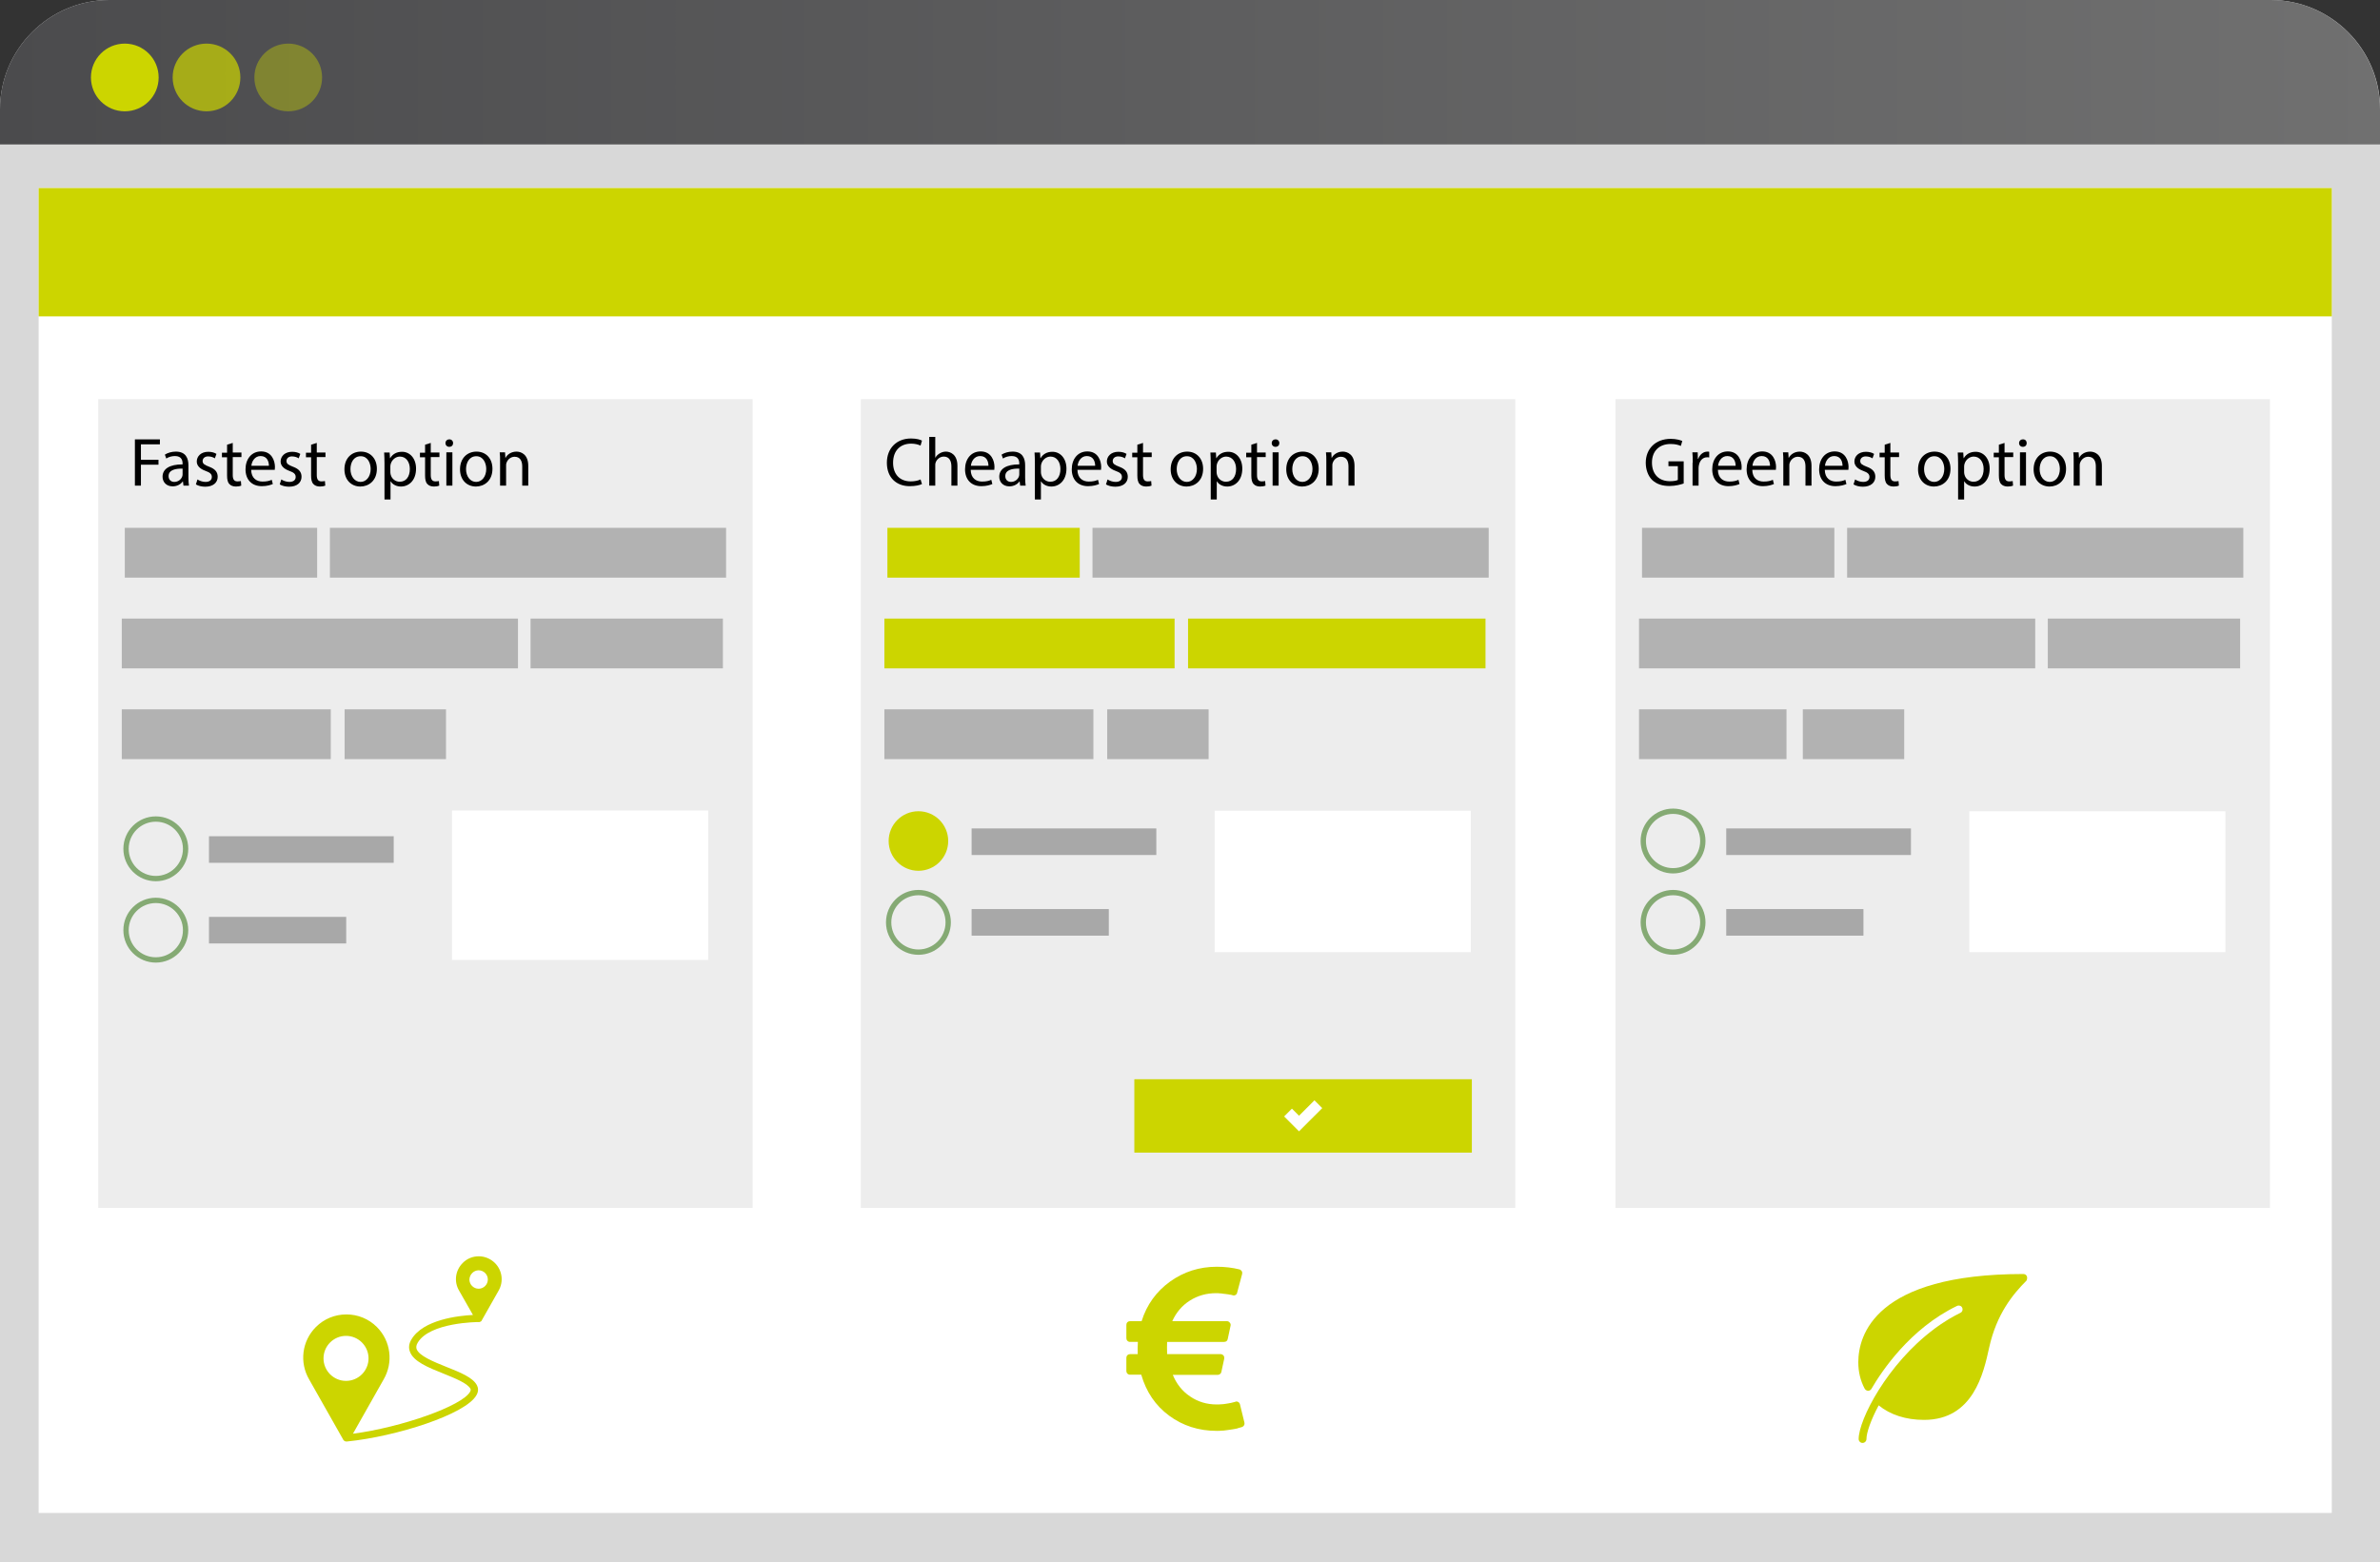 <?xml version="1.0" encoding="utf-8"?>
<!-- Generator: Adobe Illustrator 25.1.0, SVG Export Plug-In . SVG Version: 6.00 Build 0)  -->
<svg version="1.1" id="Laag_1" xmlns="http://www.w3.org/2000/svg" xmlns:xlink="http://www.w3.org/1999/xlink" x="0px" y="0px"
	 viewBox="0 0 1342.6 881.5" style="enable-background:new 0 0 1342.6 881.5;" xml:space="preserve">
<rect x="0" y="0" width="1342.6" height="881.5" fill="#333333" stroke="none"/>
<style type="text/css">
	.st0{fill:#FFFFFF;}
	.st1{fill:#4A8744;}
	.st2{fill:none;stroke:#4A8744;stroke-width:0.802;stroke-miterlimit:10;}
	.st3{fill:none;stroke:#4A8744;stroke-width:0.849;stroke-miterlimit:10;}
	.st4{fill:#EAEAEA;}
	.st5{fill:#85AA74;}
	.st6{fill:#B2B2B2;}
	.st7{fill:#D8D8D8;}
	.st8{fill:url(#SVGID_1_);}
	.st9{fill:#CCD500;}
	.st10{opacity:0.7;fill:#CCD500;}
	.st11{opacity:0.4;fill:#CCD500;}
	.st12{fill:#EDEDED;}
	.st13{fill:#A8A8A8;}
	.st14{fill:none;stroke:#85AA74;stroke-width:3;stroke-miterlimit:10;}
</style>
<g>
	<rect x="1.8" y="106.1" class="st0" width="1293.6" height="747.5"/>
	<rect x="1.8" y="106.1" class="st1" width="1293.6" height="72.4"/>
	<g>
		<path class="st0" d="M118.8,137.2h-1.6l1-4.1h1.2c0.5,0,0.9,0.1,1.3,0.2s0.6,0.3,0.8,0.6c0.2,0.2,0.4,0.6,0.4,1
			c0.1,0.4,0.1,0.9,0.1,1.4l-0.3,4.6h5.7l0.8-3.5h-1.8l-0.1-2.8c0-0.5-0.1-0.9-0.2-1.3s-0.2-0.6-0.4-0.8c-0.1-0.2-0.2-0.3-0.4-0.4
			c0.2-0.1,0.6-0.2,1-0.5c0.5-0.2,1-0.6,1.5-1.1s0.9-1,1.1-1.7c0.2-0.6,0.4-1.4,0.4-2.2c0-0.6-0.1-1.2-0.3-1.8
			c-0.2-0.6-0.5-1.1-0.9-1.5s-0.9-0.8-1.5-1.1c-0.6-0.3-1.4-0.4-2.2-0.4h-10.3l-0.8,3.5h9.1c0.8,0,1.4,0.2,1.7,0.6
			c0.3,0.2,0.5,0.7,0.5,1.4c0,0.4-0.1,0.9-0.2,1.2c-0.2,0.3-0.4,0.6-0.7,0.8c-0.3,0.2-0.7,0.4-1.1,0.5s-0.9,0.2-1.4,0.2h-6.7
			l-1.7,7.5h-1.7l-0.8,3.5h7.6L118.8,137.2z"/>
		<path class="st0" d="M131.2,139.5c0.5,0.5,1.1,0.9,1.7,1.1c0.7,0.2,1.3,0.4,2,0.4s1.4-0.1,1.9-0.4c0.5-0.2,0.9-0.5,1.2-0.8l-0.2,1
			h6.7l0.8-3.5h-2.4l2.2-9.6h-4.3l-0.1,0.6c-0.5-0.3-0.9-0.6-1.2-0.7s-0.7-0.2-0.9-0.2c-0.2-0.1-0.6-0.1-1-0.1c-0.7,0-1.4,0.1-2,0.2
			s-1.3,0.4-1.9,0.7c-0.6,0.3-1.2,0.7-1.7,1.2c-0.5,0.4-0.9,1-1.3,1.5c-0.4,0.6-0.7,1.2-0.9,1.9c-0.2,0.7-0.3,1.5-0.3,2.3
			c0,0.9,0.2,1.7,0.5,2.5C130.3,138.4,130.7,139,131.2,139.5z M134,133.2c0.2-0.4,0.4-0.8,0.7-1.1c0.3-0.3,0.7-0.6,1-0.7
			c0.4-0.2,0.9-0.2,1.3-0.2c0.3,0,0.6,0.1,0.9,0.1c0.3,0.1,0.6,0.2,0.8,0.3c0.2,0.1,0.4,0.3,0.6,0.5s0.3,0.4,0.4,0.6l-0.6,2.7
			l-0.6,0.7c-0.2,0.2-0.5,0.4-0.7,0.6c-0.2,0.1-0.6,0.2-0.9,0.3c-0.3,0.1-0.6,0.1-0.9,0.1s-0.6-0.1-0.9-0.1
			c-0.3-0.1-0.6-0.2-0.7-0.4c-0.2-0.2-0.4-0.4-0.5-0.7c-0.1-0.3-0.2-0.7-0.2-1C133.7,134.1,133.8,133.7,134,133.2z"/>
		<polygon class="st0" points="147.7,140.7 154.4,140.7 155.2,137.2 152.8,137.2 155,127.7 148.3,127.7 147.5,131.1 149.9,131.1 		
			"/>
		<path class="st0" d="M151.9,125c0.2,0.2,0.4,0.4,0.7,0.5c0.2,0.1,0.6,0.2,0.9,0.2s0.6-0.1,0.9-0.2c0.2-0.1,0.5-0.2,0.7-0.5
			c0.2-0.2,0.4-0.4,0.5-0.7c0.1-0.2,0.2-0.6,0.2-0.9s-0.1-0.6-0.2-0.9c-0.1-0.2-0.2-0.5-0.5-0.7c-0.2-0.2-0.4-0.4-0.7-0.5
			c-0.2-0.1-0.6-0.2-0.9-0.2s-0.6,0.1-0.9,0.2c-0.2,0.1-0.5,0.2-0.7,0.5c-0.2,0.2-0.4,0.4-0.5,0.7c-0.1,0.2-0.2,0.6-0.2,0.9
			s0.1,0.6,0.2,0.9C151.5,124.6,151.6,124.9,151.9,125z"/>
		<polygon class="st0" points="163.4,140.7 164.2,137.2 161.9,137.2 165.5,121.6 158.7,121.6 157.9,125 160.4,125 156.8,140.7 		"/>
		<polygon class="st0" points="175.2,131.6 167.3,131.6 166.5,135 174.4,135 		"/>
		<polygon class="st0" points="185.3,137.2 183.1,137.2 184,133.1 188.5,133.1 189.4,129.5 180.5,129.5 178.6,137.2 176.7,137.2 
			175.9,140.7 184.4,140.7 		"/>
		<polygon class="st0" points="190.1,128.1 194.5,128.1 195.9,121.6 179.5,121.6 178.7,125.1 190.8,125.1 		"/>
		<path class="st0" d="M242.8,146.3H105.5c-1,0-1.7,0.8-1.7,1.7v9.6h3.5v-7.8h36.2l3.5,6.8c0.3,0.6,0.9,1,1.5,1l51.3,0.1
			c0.7,0,1.2-0.4,1.5-1l3.5-6.8h36.3v7.8h3.5V148C244.5,147.1,243.7,146.3,242.8,146.3z"/>
		<path class="st0" d="M136.7,154.4c-2.2,0-3.9,1.4-4.7,3.3h-10.2c-0.7-1.9-2.5-3.3-4.7-3.3c-2.8,0-5,2.2-5,5s2.2,5,5,5
			c2.2,0,3.9-1.4,4.7-3.3H132c0.7,1.9,2.5,3.3,4.7,3.3c2.8,0,5-2.2,5-5S139.5,154.4,136.7,154.4z"/>
		<path class="st0" d="M231,154.4c-2.2,0-3.9,1.4-4.7,3.3h-10.2c-0.7-1.9-2.5-3.3-4.7-3.3c-2.8,0-5,2.2-5,5s2.2,5,5,5
			c2.2,0,3.9-1.4,4.7-3.3h10.2c0.7,1.9,2.5,3.3,4.7,3.3c2.8,0,5-2.2,5-5S233.8,154.4,231,154.4z"/>
		<rect x="96.8" y="146.3" class="st0" width="3.5" height="11.3"/>
		<rect x="247.9" y="146.3" class="st0" width="3.5" height="11.3"/>
		<polygon class="st0" points="202.8,140.7 203.6,137.2 201.2,137.2 204.8,121.6 198,121.6 197.2,125.1 199.7,125.1 196.1,140.7 		
			"/>
		<path class="st0" d="M207,139.3c0.6,0.6,1.2,0.9,1.9,1.2c0.7,0.3,1.5,0.4,2.3,0.4c1.1,0,2.2-0.2,3.1-0.6c1-0.4,1.8-0.9,2.5-1.7
			c0.7-0.7,1.3-1.5,1.7-2.5c0.4-1,0.6-2,0.6-3.2c0-0.8-0.1-1.6-0.4-2.3c-0.3-0.7-0.7-1.4-1.2-1.9c-0.6-0.6-1.2-0.9-1.9-1.2
			c-0.7-0.3-1.5-0.4-2.3-0.4c-1,0-2.1,0.2-3,0.6c-1,0.4-1.8,0.9-2.5,1.6s-1.3,1.5-1.7,2.5c-0.4,1-0.7,2.1-0.7,3.3
			c0,0.8,0.1,1.5,0.4,2.3C206.1,138.2,206.5,138.8,207,139.3z M209.7,133.3c0.2-0.4,0.4-0.9,0.7-1.2c0.3-0.3,0.7-0.6,1.1-0.8
			c0.4-0.2,0.9-0.3,1.4-0.3c0.3,0,0.6,0.1,0.9,0.2c0.2,0.1,0.5,0.2,0.7,0.5c0.2,0.2,0.4,0.5,0.5,0.8s0.2,0.7,0.2,1.1
			c0,0.5-0.1,1-0.3,1.5c-0.2,0.4-0.4,0.9-0.8,1.2c-0.3,0.3-0.7,0.6-1.1,0.8c-0.4,0.2-0.9,0.3-1.3,0.3c-0.3,0-0.6-0.1-0.9-0.2
			c-0.2-0.1-0.5-0.3-0.7-0.5s-0.4-0.5-0.4-0.8c-0.1-0.3-0.2-0.6-0.2-1C209.5,134.2,209.5,133.7,209.7,133.3z"/>
		<polygon class="st0" points="237.3,131.1 238.4,131.1 235.8,135.6 235,127.6 230.9,127.6 226.5,135.1 226.2,131.1 227.1,131.1 
			227.9,127.6 221.4,127.6 220.6,131.1 221.9,131.1 223,140.7 227,140.7 231.6,132.9 231.7,132.9 232.5,140.7 236.7,140.7 
			242.5,131.1 243.7,131.1 244.5,127.6 238.1,127.6 		"/>
	</g>
	<rect x="421.4" y="325" class="st2" width="382.2" height="78.8"/>
	<rect x="73.2" y="224.8" class="st3" width="137.8" height="83.1"/>
	<rect x="240.1" y="224.8" class="st3" width="137.8" height="83.1"/>
	<rect x="406.9" y="224.8" class="st3" width="137.8" height="83.1"/>
	<rect x="573.7" y="224.8" class="st3" width="137.8" height="83.1"/>
	<rect x="740.6" y="224.8" class="st3" width="137.8" height="83.1"/>
	<rect x="907.4" y="224.8" class="st3" width="137.8" height="83.1"/>
	<rect x="1074.3" y="224.8" class="st3" width="137.8" height="83.1"/>
	<rect x="829.8" y="325" class="st2" width="382.2" height="78.8"/>
	<rect x="73.2" y="325" class="st4" width="325.6" height="78.8"/>
	<rect x="73.2" y="420" class="st4" width="325.6" height="78.8"/>
	<rect x="73.2" y="515" class="st4" width="325.6" height="78.8"/>
	<rect x="73.2" y="610.1" class="st4" width="325.6" height="78.8"/>
	<rect x="73.2" y="705.1" class="st4" width="325.6" height="78.8"/>
	<g>
		<path d="M515.5,352.7c1.6,0.9,2.8,2.2,3.8,3.9s1.4,3.6,1.4,5.7s-0.5,4-1.4,5.7s-2.2,3-3.8,3.9s-3.4,1.4-5.4,1.4s-3.8-0.5-5.4-1.4
			c-1.6-0.9-2.9-2.2-3.8-3.9s-1.4-3.6-1.4-5.7s0.5-4,1.4-5.7s2.2-3,3.8-3.9s3.4-1.4,5.4-1.4C512.2,351.3,514,351.7,515.5,352.7z
			 M506.2,354.9c-1.2,0.7-2.1,1.7-2.7,2.9c-0.7,1.3-1,2.8-1,4.5s0.3,3.2,1,4.4c0.7,1.3,1.6,2.3,2.7,2.9c1.2,0.7,2.5,1,4,1
			s2.8-0.3,3.9-1c1.2-0.7,2.1-1.7,2.7-2.9c0.7-1.3,1-2.7,1-4.4s-0.3-3.2-1-4.5s-1.6-2.2-2.7-2.9c-1.2-0.7-2.5-1-3.9-1
			C508.7,353.8,507.4,354.2,506.2,354.9z"/>
		<path d="M529.6,357c1.1-0.6,2.3-1,3.8-1v3h-0.9c-1.6,0-2.8,0.4-3.8,1.2s-1.5,2.1-1.5,4v8.8h-2.8v-16.7h2.8v3.4
			C527.7,358.5,528.5,357.6,529.6,357z"/>
		<path d="M536.1,350.1c0.3-0.3,0.8-0.5,1.4-0.5c0.6,0,1,0.2,1.4,0.5c0.3,0.3,0.5,0.7,0.5,1.2s-0.2,0.9-0.5,1.2s-0.8,0.5-1.4,0.5
			c-0.6,0-1-0.2-1.4-0.5s-0.5-0.7-0.5-1.2C535.6,350.9,535.8,350.5,536.1,350.1z M538.9,356.3V373h-2.8v-16.7H538.9z"/>
		<path d="M554.3,357.3c1.1,0.8,1.9,1.9,2.4,3.3v-4.3h2.8v17c0,1.5-0.3,2.9-1,4.1s-1.6,2.1-2.7,2.8c-1.2,0.7-2.5,1-4.1,1
			c-2.3,0-4.1-0.5-5.5-1.6s-2.3-2.6-2.7-4.4h2.7c0.3,1.1,0.9,2,1.8,2.6c0.9,0.6,2.1,1,3.5,1c1.5,0,2.7-0.5,3.7-1.4s1.5-2.3,1.5-4
			v-4.5c-0.4,1.4-1.2,2.4-2.4,3.3s-2.5,1.2-4.1,1.2c-1.5,0-2.8-0.3-4-1s-2.1-1.7-2.7-3c-0.7-1.3-1-2.8-1-4.5s0.3-3.3,1-4.6
			s1.6-2.3,2.7-3s2.5-1,4-1C551.8,356.1,553.2,356.5,554.3,357.3z M546.9,360.2c-1,1.1-1.5,2.6-1.5,4.5s0.5,3.4,1.5,4.5
			s2.4,1.6,4.1,1.6c1.1,0,2.1-0.3,2.9-0.8c0.9-0.5,1.5-1.2,2-2.1c0.5-0.9,0.7-2,0.7-3.2s-0.2-2.3-0.7-3.2s-1.2-1.6-2-2.1
			s-1.8-0.7-2.9-0.7C549.3,358.5,547.9,359.1,546.9,360.2z"/>
		<path d="M563.9,350.1c0.3-0.3,0.8-0.5,1.4-0.5c0.6,0,1,0.2,1.4,0.5c0.3,0.3,0.5,0.7,0.5,1.2s-0.2,0.9-0.5,1.2s-0.8,0.5-1.4,0.5
			c-0.6,0-1-0.2-1.4-0.5s-0.5-0.7-0.5-1.2C563.3,350.9,563.5,350.5,563.9,350.1z M566.6,356.3V373h-2.8v-16.7H566.6z"/>
		<path d="M584.6,357.9c1.2,1.2,1.8,3,1.8,5.4v9.7h-2.8v-9.5c0-1.7-0.4-2.9-1.3-3.8c-0.9-0.9-2-1.3-3.5-1.3s-2.7,0.5-3.7,1.5
			c-0.9,1-1.4,2.4-1.4,4.3v8.9h-2.8v-16.7h2.8v4c0.4-1.4,1.2-2.4,2.3-3.1c1.1-0.7,2.3-1.1,3.8-1.1
			C581.8,356,583.4,356.6,584.6,357.9z"/>
	</g>
	<g>
		<path d="M203.5,370.2c-0.5,0.9-1.2,1.6-2.2,2.1s-2.2,0.8-3.7,0.8c-1.4,0-2.7-0.3-3.8-0.8c-1.1-0.5-2-1.2-2.6-2.1
			c-0.7-0.9-1-1.9-1.1-3.1h3c0.1,0.6,0.3,1.2,0.6,1.8c0.4,0.6,0.9,1.1,1.5,1.4c0.7,0.4,1.5,0.6,2.4,0.6c1.2,0,2.2-0.3,2.8-1
			c0.6-0.6,1-1.5,1-2.5c0-0.9-0.2-1.6-0.7-2.1s-1-1-1.7-1.3s-1.6-0.7-2.7-1c-1.4-0.4-2.5-0.9-3.3-1.3c-0.8-0.4-1.5-1-2.1-1.8
			s-0.9-1.8-0.9-3.1c0-1.1,0.3-2.1,0.8-3s1.3-1.5,2.3-2s2.2-0.7,3.5-0.7c2.1,0,3.8,0.5,5,1.5s2,2.3,2.2,3.9h-3
			c-0.2-0.9-0.6-1.6-1.3-2.3c-0.7-0.6-1.7-1-2.9-1c-1.1,0-2,0.3-2.7,0.9c-0.7,0.6-1,1.4-1,2.5c0,0.8,0.2,1.5,0.7,2
			c0.4,0.5,1,0.9,1.6,1.2s1.5,0.6,2.7,1c1.4,0.4,2.5,0.9,3.3,1.3c0.8,0.4,1.6,1,2.1,1.8c0.6,0.8,0.9,1.9,0.9,3.3
			C204.2,368.4,204,369.4,203.5,370.2z"/>
		<path d="M215.9,370.6v2.4h-2.1c-1.7,0-3-0.4-3.8-1.2s-1.3-2.2-1.3-4.1v-9h-2.5v-2.4h2.5v-4.2h2.8v4.2h4.3v2.4h-4.3v9.1
			c0,1.1,0.2,1.8,0.6,2.2s1.1,0.6,2.1,0.6H215.9z"/>
		<path d="M230.2,357.3c1.1,0.8,1.9,1.9,2.4,3.3v-4.3h2.8V373h-2.8v-4.3c-0.4,1.4-1.2,2.4-2.4,3.3s-2.5,1.2-4.1,1.2
			c-1.5,0-2.8-0.3-4-1s-2.1-1.7-2.7-3c-0.7-1.3-1-2.8-1-4.5s0.3-3.3,1-4.6s1.6-2.3,2.7-3s2.5-1,4-1
			C227.7,356.1,229.1,356.5,230.2,357.3z M222.8,360.2c-1,1.1-1.5,2.6-1.5,4.5s0.5,3.4,1.5,4.5s2.4,1.6,4.1,1.6
			c1.1,0,2.1-0.3,2.9-0.8c0.9-0.5,1.5-1.2,2-2.1c0.5-0.9,0.7-2,0.7-3.2s-0.2-2.3-0.7-3.2s-1.2-1.6-2-2.1s-1.8-0.7-2.9-0.7
			C225.2,358.5,223.8,359.1,222.8,360.2z"/>
		<path d="M247.8,370.6v2.4h-2.1c-1.7,0-3-0.4-3.8-1.2s-1.3-2.2-1.3-4.1v-9h-2.5v-2.4h2.5v-4.2h2.8v4.2h4.3v2.4h-4.3v9.1
			c0,1.1,0.2,1.8,0.6,2.2s1.1,0.6,2.1,0.6H247.8z"/>
		<path d="M266,356.3V373h-2.8v-3.9c-0.4,1.4-1.2,2.4-2.3,3.1c-1.1,0.7-2.3,1.1-3.8,1.1c-1.9,0-3.5-0.6-4.7-1.9s-1.8-3-1.8-5.4v-9.7
			h2.8v9.5c0,1.7,0.4,2.9,1.3,3.8c0.9,0.9,2,1.4,3.5,1.4s2.7-0.5,3.7-1.5s1.4-2.4,1.4-4.3v-8.9L266,356.3L266,356.3z"/>
		<path d="M280.2,357.5c1.1,1,1.8,2.3,2.1,4h-2.6c-0.1-1-0.5-1.8-1.2-2.5c-0.7-0.6-1.6-1-2.8-1c-1,0-1.8,0.2-2.3,0.7
			c-0.6,0.5-0.8,1.1-0.8,1.9c0,0.6,0.2,1.1,0.6,1.5s0.8,0.7,1.4,0.9s1.3,0.4,2.3,0.6c1.2,0.3,2.2,0.6,3,0.9s1.4,0.8,1.9,1.4
			c0.5,0.6,0.8,1.5,0.8,2.6c0,1.4-0.5,2.5-1.5,3.3c-1,0.9-2.4,1.3-4.1,1.3c-2,0-3.6-0.5-4.9-1.4c-1.3-1-2-2.3-2.2-4h2.7
			c0.1,1,0.5,1.8,1.3,2.5c0.8,0.6,1.8,0.9,3.1,0.9c1,0,1.7-0.2,2.2-0.7s0.8-1.1,0.8-1.9c0-0.6-0.2-1.2-0.6-1.6s-0.9-0.7-1.4-0.9
			c-0.6-0.2-1.3-0.4-2.3-0.6c-1.2-0.3-2.2-0.6-3-0.9c-0.7-0.3-1.4-0.7-1.9-1.4s-0.8-1.5-0.8-2.5c0-1.4,0.5-2.5,1.6-3.4
			c1-0.9,2.4-1.3,4.2-1.3C277.6,356.1,279.1,356.6,280.2,357.5z"/>
	</g>
	<g>
		<path class="st1" d="M133.2,245.8v-3.1h7.5v26.1h-3.6v-22.9L133.2,245.8L133.2,245.8z"/>
		<path class="st1" d="M143.8,245.8v-3.1h7.5v26.1h-3.6v-22.9L143.8,245.8L143.8,245.8z"/>
	</g>
	<g>
		<path d="M923.9,367.9c-0.9,1.6-2.2,2.9-3.8,3.7c-1.7,0.9-3.7,1.3-6.1,1.3h-6.8v-21.5h6.8c2.4,0,4.4,0.4,6.1,1.3s3,2.1,3.8,3.7
			c0.9,1.6,1.3,3.5,1.3,5.7C925.2,364.4,924.8,366.3,923.9,367.9z M920.1,368.3c1.5-1.4,2.2-3.5,2.2-6.1s-0.7-4.7-2.2-6.1
			c-1.5-1.5-3.6-2.2-6.4-2.2h-3.8v16.5h3.8C916.5,370.5,918.7,369.8,920.1,368.3z"/>
		<path d="M944.2,365.2h-13.4c0.1,1.9,0.6,3.3,1.6,4.3s2.3,1.4,3.8,1.4c1.3,0,2.5-0.3,3.4-1s1.5-1.6,1.7-2.7h3
			c-0.2,1.2-0.7,2.2-1.4,3.1s-1.6,1.6-2.7,2.1s-2.4,0.8-3.8,0.8c-1.6,0-3-0.3-4.3-1s-2.2-1.7-2.9-3c-0.7-1.3-1-2.8-1-4.5
			s0.3-3.3,1-4.6s1.7-2.3,2.9-3s2.7-1,4.3-1c1.6,0,3,0.3,4.2,1s2.1,1.6,2.8,2.8c0.6,1.2,1,2.4,1,3.8
			C944.3,364.3,944.3,364.8,944.2,365.2z M940.9,360.8c-0.5-0.8-1.1-1.5-1.9-1.9s-1.7-0.6-2.6-0.6c-1.5,0-2.8,0.5-3.8,1.4
			s-1.6,2.3-1.7,4.2h10.7C941.6,362.7,941.4,361.6,940.9,360.8z"/>
		<path d="M957.7,357.5c1.1,1,1.8,2.3,2.1,4h-2.6c-0.1-1-0.5-1.8-1.2-2.5c-0.7-0.6-1.6-1-2.8-1c-1,0-1.8,0.2-2.3,0.7
			c-0.6,0.5-0.8,1.1-0.8,1.9c0,0.6,0.2,1.1,0.6,1.5s0.8,0.7,1.4,0.9s1.3,0.4,2.3,0.6c1.2,0.3,2.2,0.6,3,0.9s1.4,0.8,1.9,1.4
			c0.5,0.6,0.8,1.5,0.8,2.6c0,1.4-0.5,2.5-1.5,3.3c-1,0.9-2.4,1.3-4.1,1.3c-2,0-3.6-0.5-4.9-1.4c-1.3-1-2-2.3-2.2-4h2.7
			c0.1,1,0.5,1.8,1.3,2.5c0.8,0.6,1.8,0.9,3.1,0.9c1,0,1.7-0.2,2.2-0.7s0.8-1.1,0.8-1.9c0-0.6-0.2-1.2-0.6-1.6s-0.9-0.7-1.4-0.9
			c-0.6-0.2-1.3-0.4-2.3-0.6c-1.2-0.3-2.2-0.6-3-0.9c-0.7-0.3-1.4-0.7-1.9-1.4s-0.8-1.5-0.8-2.5c0-1.4,0.5-2.5,1.6-3.4
			c1-0.9,2.4-1.3,4.2-1.3C955.1,356.1,956.6,356.6,957.7,357.5z"/>
		<path d="M971.6,370.6v2.4h-2.1c-1.7,0-3-0.4-3.8-1.2s-1.3-2.2-1.3-4.1v-9h-2.5v-2.4h2.5v-4.2h2.8v4.2h4.3v2.4h-4.3v9.1
			c0,1.1,0.2,1.8,0.6,2.2s1.1,0.6,2.1,0.6H971.6z"/>
		<path d="M975.1,350.1c0.3-0.3,0.8-0.5,1.4-0.5s1,0.2,1.4,0.5c0.3,0.3,0.5,0.7,0.5,1.2s-0.2,0.9-0.5,1.2s-0.8,0.5-1.4,0.5
			s-1-0.2-1.4-0.5s-0.5-0.7-0.5-1.2C974.5,350.9,974.7,350.5,975.1,350.1z M977.8,356.3V373H975v-16.7H977.8z"/>
		<path d="M995.7,357.9c1.2,1.2,1.8,3,1.8,5.4v9.7h-2.8v-9.5c0-1.7-0.4-2.9-1.3-3.8c-0.9-0.9-2-1.3-3.5-1.3s-2.7,0.5-3.7,1.5
			c-0.9,1-1.4,2.4-1.4,4.3v8.9H982v-16.7h2.8v4c0.4-1.4,1.2-2.4,2.3-3.1c1.1-0.7,2.3-1.1,3.8-1.1C993,356,994.5,356.6,995.7,357.9z"
			/>
		<path d="M1012.8,357.3c1.1,0.8,1.9,1.9,2.4,3.3v-4.3h2.8V373h-2.8v-4.3c-0.4,1.4-1.2,2.4-2.4,3.3s-2.5,1.2-4.1,1.2
			c-1.5,0-2.8-0.3-4-1s-2.1-1.7-2.7-3c-0.7-1.3-1-2.8-1-4.5s0.3-3.3,1-4.6s1.6-2.3,2.7-3s2.5-1,4-1
			C1010.3,356.1,1011.6,356.5,1012.8,357.3z M1005.3,360.2c-1,1.1-1.5,2.6-1.5,4.5s0.5,3.4,1.5,4.5s2.4,1.6,4.1,1.6
			c1.1,0,2.1-0.3,2.9-0.8c0.9-0.5,1.5-1.2,2-2.1c0.5-0.9,0.7-2,0.7-3.2s-0.2-2.3-0.7-3.2s-1.2-1.6-2-2.1s-1.8-0.7-2.9-0.7
			C1007.7,358.5,1006.4,359.1,1005.3,360.2z"/>
		<path d="M1030.3,370.6v2.4h-2.1c-1.7,0-3-0.4-3.8-1.2s-1.3-2.2-1.3-4.1v-9h-2.5v-2.4h2.5v-4.2h2.8v4.2h4.3v2.4h-4.3v9.1
			c0,1.1,0.2,1.8,0.6,2.2s1.1,0.6,2.1,0.6H1030.3z"/>
		<path d="M1033.7,350.1c0.3-0.3,0.8-0.5,1.4-0.5s1,0.2,1.4,0.5c0.3,0.3,0.5,0.7,0.5,1.2s-0.2,0.9-0.5,1.2s-0.8,0.5-1.4,0.5
			s-1-0.2-1.4-0.5s-0.5-0.7-0.5-1.2C1033.2,350.9,1033.4,350.5,1033.7,350.1z M1036.4,356.3V373h-2.8v-16.7H1036.4z"/>
		<path d="M1052.8,357.1c1.3,0.7,2.3,1.7,3,3s1.1,2.8,1.1,4.6s-0.4,3.3-1.1,4.5c-0.7,1.3-1.7,2.3-3,3s-2.7,1-4.3,1s-3-0.3-4.3-1
			s-2.3-1.7-3-3s-1.1-2.8-1.1-4.5s0.4-3.3,1.1-4.6s1.7-2.3,3-3s2.7-1,4.3-1S1051.5,356.4,1052.8,357.1z M1045.7,359.2
			c-0.8,0.4-1.5,1.1-2,2.1c-0.5,0.9-0.8,2.1-0.8,3.4c0,1.3,0.3,2.5,0.8,3.4s1.2,1.6,2,2.1c0.8,0.4,1.8,0.7,2.8,0.7s1.9-0.2,2.8-0.7
			c0.8-0.4,1.5-1.1,2-2.1c0.5-0.9,0.8-2.1,0.8-3.4c0-1.4-0.3-2.5-0.8-3.4s-1.2-1.6-2-2.1c-0.8-0.4-1.8-0.7-2.8-0.7
			S1046.5,358.7,1045.7,359.2z"/>
		<path d="M1074,357.9c1.2,1.2,1.8,3,1.8,5.4v9.7h-2.8v-9.5c0-1.7-0.4-2.9-1.3-3.8c-0.9-0.9-2-1.3-3.5-1.3s-2.7,0.5-3.7,1.5
			c-0.9,1-1.4,2.4-1.4,4.3v8.9h-2.8v-16.7h2.8v4c0.4-1.4,1.2-2.4,2.3-3.1c1.1-0.7,2.3-1.1,3.8-1.1
			C1071.2,356,1072.8,356.6,1074,357.9z"/>
	</g>
	<g>
		<g>
			<path class="st5" d="M458.9,391.9l16.2-20.8l0,0c2.7-3.5,4.1-7.7,4.1-12.2c0-11.2-9.1-20.3-20.3-20.3s-20.3,9.1-20.3,20.3
				c0,4.4,1.4,8.6,4.1,12.2L458.9,391.9z M458.9,344.9c7.7,0,14.1,6.3,14.1,14.1c0,7.7-6.3,14.1-14.1,14.1
				c-7.7,0-14.1-6.3-14.1-14.1C444.8,351.2,451.1,344.9,458.9,344.9L458.9,344.9z"/>
		</g>
	</g>
	<g>
		<g>
			<path class="st1" d="M860.8,356.7l3.7,3.7l6.9-6.9l2.3,2.3l-9.2,9.2l-6-6L860.8,356.7z"/>
			<path class="st5" d="M866.1,391.9l16.8-21.5l0,0c2.7-3.7,4.2-8,4.2-12.6c0-11.6-9.4-21-21-21s-21,9.4-21,21
				c0,4.6,1.4,8.9,4.2,12.6L866.1,391.9z M866.1,343.3c8,0,14.5,6.5,14.5,14.5s-6.5,14.5-14.5,14.5s-14.5-6.5-14.5-14.5
				S858.1,343.3,866.1,343.3L866.1,343.3z"/>
		</g>
	</g>
	<rect x="100.3" y="285.7" class="st6" width="86.1" height="9.3"/>
	<g>
		<path class="st1" d="M308,245.8v-3.1h7.5v26.1h-3.6v-22.9L308,245.8L308,245.8z"/>
	</g>
	<rect x="269.7" y="285.7" class="st6" width="86.1" height="9.3"/>
	<g>
		<path class="st1" d="M475.3,245.8v-3.1h7.5v26.1h-3.6v-22.9L475.3,245.8L475.3,245.8z"/>
	</g>
	<rect x="437.1" y="285.7" class="st6" width="86.1" height="9.3"/>
	<g>
		<path class="st1" d="M643.8,257.8c2.5-2.8,3.8-5.4,3.8-7.8c0-1.5-0.4-2.7-1.1-3.6c-0.8-0.9-2-1.4-3.6-1.4c-1.7,0-3,0.5-3.9,1.6
			s-1.4,2.6-1.5,4.5h-3.3c0.2-2.9,1.1-5.1,2.7-6.7s3.7-2.3,6.3-2.3c2.4,0,4.4,0.7,5.8,2c1.4,1.3,2.1,3.2,2.1,5.5c0,2-0.6,4-1.9,6
			c-1.3,2-2.9,3.9-4.8,5.7c-1.9,1.7-3.9,3.2-5.9,4.4h13.2v2.8h-17.9v-2.4C637.9,263.3,641.3,260.5,643.8,257.8z"/>
	</g>
	<rect x="599.6" y="285.7" class="st6" width="86.1" height="9.3"/>
	<g>
		<path class="st1" d="M810.6,257.8c2.5-2.8,3.8-5.4,3.8-7.8c0-1.5-0.4-2.7-1.1-3.6c-0.8-0.9-2-1.4-3.6-1.4c-1.7,0-3,0.5-3.9,1.6
			s-1.4,2.6-1.5,4.5H801c0.2-2.9,1.1-5.1,2.7-6.7c1.6-1.6,3.7-2.3,6.3-2.3c2.4,0,4.4,0.7,5.8,2c1.4,1.3,2.1,3.2,2.1,5.5
			c0,2-0.6,4-1.9,6s-2.9,3.9-4.8,5.7s-3.9,3.2-5.9,4.4h13.2v2.8h-17.9v-2.4C804.7,263.3,808.1,260.5,810.6,257.8z"/>
	</g>
	<rect x="766.4" y="285.7" class="st6" width="86.1" height="9.3"/>
	<g>
		<path class="st1" d="M966,262.7v-2.8l13.4-17.5h3.6v17.4h3.8v2.9H983v6h-3.4v-6L966,262.7L966,262.7z M979.8,246.6l-10.3,13.2
			h10.3V246.6z"/>
	</g>
	<rect x="933.3" y="285.7" class="st6" width="86.1" height="9.3"/>
	<g>
		<path class="st1" d="M1138.2,245.8v-3.1h7.5v26.1h-3.6v-22.9L1138.2,245.8L1138.2,245.8z"/>
	</g>
	<rect x="1100" y="285.7" class="st6" width="86.1" height="9.3"/>
</g>
<g>
	<g>
		<rect x="473.4" y="405.8" class="st6" width="239.2" height="23.8"/>
	</g>
	<g>
		<rect x="473.4" y="444.5" class="st6" width="330.2" height="23.8"/>
	</g>
</g>
<g>
	<g>
		<rect x="899.7" y="405.8" class="st6" width="226.3" height="23.8"/>
	</g>
	<g>
		<rect x="899.6" y="444.5" class="st6" width="312.4" height="23.8"/>
	</g>
</g>
<g>
	<g>
		<rect x="473.4" y="499" class="st6" width="239.2" height="23.8"/>
	</g>
	<g>
		<rect x="473.4" y="537.7" class="st6" width="330.2" height="23.8"/>
	</g>
</g>
<g>
	<g>
		<rect x="899.7" y="499" class="st6" width="226.3" height="23.8"/>
	</g>
	<g>
		<rect x="899.6" y="537.7" class="st6" width="312.4" height="23.8"/>
	</g>
</g>
<g>
	<g>
		<rect x="473.4" y="598.2" class="st6" width="239.2" height="23.8"/>
	</g>
	<g>
		<rect x="473.4" y="636.9" class="st6" width="330.2" height="23.8"/>
	</g>
</g>
<g>
	<g>
		<rect x="899.7" y="598.2" class="st6" width="226.3" height="23.8"/>
	</g>
	<g>
		<rect x="899.6" y="636.9" class="st6" width="312.4" height="23.8"/>
	</g>
</g>
<g>
	<g>
		<rect x="158.3" y="421.5" class="st6" width="154.1" height="15.9"/>
	</g>
	<g>
		<rect x="158.3" y="447.3" class="st6" width="212.7" height="15.9"/>
	</g>
</g>
<g>
	<g>
		<rect x="158.3" y="512.5" class="st6" width="154.1" height="15.9"/>
	</g>
	<g>
		<rect x="158.3" y="538.4" class="st6" width="212.7" height="15.9"/>
	</g>
</g>
<g>
	<g>
		<rect x="158.3" y="607.6" class="st6" width="154.1" height="15.9"/>
	</g>
	<g>
		<rect x="158.3" y="633.4" class="st6" width="212.7" height="15.9"/>
	</g>
</g>
<g>
	<g>
		<path class="st1" d="M113.2,415.5c-12.6,0-22.9,10.3-22.9,22.9c0,12.6,10.3,22.9,22.9,22.9c12.6,0,22.9-10.3,22.9-22.9
			S125.8,415.5,113.2,415.5L113.2,415.5z M124.1,450.2c-0.4,0.4-0.9,0.6-1.3,0.6c-0.5,0-1-0.2-1.3-0.6l-9.5-9.5
			c-0.4-0.4-0.6-0.8-0.6-1.3V427c0-1.1,0.9-1.9,1.9-1.9c1.1,0,1.9,0.9,1.9,1.9v11.6l9,9C124.8,448.3,124.8,449.5,124.1,450.2
			L124.1,450.2z"/>
	</g>
</g>
<g>
	<g>
		<path class="st1" d="M113.2,608.3c-12.6,0-22.9,10.3-22.9,22.9c0,12.6,10.3,22.9,22.9,22.9c12.6,0,22.9-10.3,22.9-22.9
			S125.8,608.3,113.2,608.3L113.2,608.3z M124.1,643.1c-0.4,0.4-0.9,0.6-1.3,0.6c-0.5,0-1-0.2-1.3-0.6l-9.5-9.5
			c-0.4-0.4-0.6-0.8-0.6-1.3v-12.4c0-1.1,0.9-1.9,1.9-1.9c1.1,0,1.9,0.9,1.9,1.9v11.6l9,9C124.8,641.1,124.8,642.3,124.1,643.1
			L124.1,643.1z"/>
	</g>
</g>
<path class="st1" d="M103.8,553.1c-0.8,0.6-1.8,0.9-2.8,0.9h-5.6c-2.6,0-4.7-2.1-4.7-4.7v-15c0-2.6,2.1-4.7,4.7-4.7h8.4L103.8,553.1
	L103.8,553.1z"/>
<path class="st1" d="M135.7,536.7c0,1.6-0.9,3.1-2.3,3.7c0.3,0.6,0.4,1.2,0.4,1.9c0,1.6-0.9,3.1-2.3,3.7c0.4,0.9,0.6,1.8,0.3,2.8
	c-0.4,1.9-2.2,3.3-4.2,3.3h-17.2c-1.2,0-3.2-0.4-4.7-1.1v-20l0.2-0.1l5.4-11.7v-6.4c0-0.3,0.1-0.6,0.4-0.7c0.1,0,1.5-1.1,3.4-1.1
	c2.2,0,5.6,3.4,5.6,7.5c0,2.6-0.9,5.8-1.5,7.5h11.6c2.5,0,4.7,1.9,4.9,4.2c0.1,1.3-0.3,2.6-1.2,3.6
	C135.2,534.5,135.7,535.6,135.7,536.7z"/>
<path d="M445,422.1c-8.4,0-15.3,6.8-15.3,15.3c0,8.4,6.8,15.3,15.3,15.3s15.3-6.8,15.3-15.3C460.3,429,453.5,422.1,445,422.1z
	 M451,438.4l-8.7,4.4c-0.5,0.3-1.2,0.1-1.5-0.5c-0.1-0.2-0.1-0.3-0.1-0.5V433c0-0.6,0.5-1.1,1.1-1.1c0.2,0,0.3,0,0.5,0.1l8.7,4.4
	c0.5,0.3,0.8,0.9,0.5,1.5C451.4,438.1,451.2,438.3,451,438.4L451,438.4z"/>
<path d="M445,514.3c-8.4,0-15.3,6.8-15.3,15.3s6.8,15.3,15.3,15.3s15.3-6.8,15.3-15.3C460.3,521.2,453.5,514.3,445,514.3z
	 M451,530.6l-8.7,4.4c-0.5,0.3-1.2,0.1-1.5-0.5c-0.1-0.2-0.1-0.3-0.1-0.5v-8.7c0-0.6,0.5-1.1,1.1-1.1c0.2,0,0.3,0,0.5,0.1l8.7,4.4
	c0.5,0.3,0.8,0.9,0.5,1.5C451.4,530.3,451.2,530.5,451,530.6L451,530.6z"/>
<path d="M445,613.2c-8.4,0-15.3,6.8-15.3,15.3s6.8,15.3,15.3,15.3s15.3-6.8,15.3-15.3S453.5,613.2,445,613.2z M451,629.5l-8.7,4.4
	c-0.5,0.3-1.2,0.1-1.5-0.5c-0.1-0.2-0.1-0.3-0.1-0.5v-8.7c0-0.6,0.5-1.1,1.1-1.1c0.2,0,0.3,0,0.5,0.1l8.7,4.4
	c0.5,0.3,0.8,0.9,0.5,1.5C451.4,629.2,451.2,629.4,451,629.5L451,629.5z"/>
<path d="M881.6,422.1c-0.4-0.2-0.9-0.2-1.3,0c-1.5,0.8-3.2,1.3-4.9,1.3c-2.5,0.1-4.9-0.9-6.8-2.7c-2.1-2-4.9-3.2-7.8-3.1
	c-2.3,0-4.6,0.7-6.6,2V419c0-1.2-1-2.2-2.2-2.2s-2.2,1-2.2,2.2v38.8c0,1.2,1,2.2,2.2,2.2s2.2-1,2.2-2.2v-18.7c0.2,0,0.5-0.1,0.7-0.3
	c1.7-1.3,3.8-1.9,5.9-1.9c2.5-0.1,5,0.9,6.8,2.7c2.1,2,4.9,3.1,7.8,3.1c2.2,0,4.4-0.6,6.3-1.8c0.4-0.3,0.6-0.7,0.6-1.2v-16.3
	C882.3,422.8,882,422.3,881.6,422.1z"/>
<path d="M881.6,514.3c-0.4-0.2-0.9-0.2-1.3,0c-1.5,0.8-3.2,1.3-4.9,1.3c-2.5,0.1-4.9-0.9-6.8-2.7c-2.1-2-4.9-3.2-7.8-3.1
	c-2.3,0-4.6,0.7-6.6,2v-0.6c0-1.2-1-2.2-2.2-2.2s-2.2,1-2.2,2.2V550c0,1.2,1,2.2,2.2,2.2s2.2-1,2.2-2.2v-18.7c0.2,0,0.5-0.1,0.7-0.3
	c1.7-1.3,3.8-1.9,5.9-1.9c2.5-0.1,5,0.9,6.8,2.7c2.1,2,4.9,3.1,7.8,3.1c2.2,0,4.4-0.6,6.3-1.8c0.4-0.3,0.6-0.7,0.6-1.2v-16.3
	C882.3,515,882,514.5,881.6,514.3z"/>
<path d="M881.6,614.9c-0.4-0.2-0.9-0.2-1.3,0c-1.5,0.8-3.2,1.3-4.9,1.3c-2.5,0.1-4.9-0.9-6.8-2.7c-2.1-2-4.9-3.2-7.8-3.1
	c-2.3,0-4.6,0.7-6.6,2v-0.6c0-1.2-1-2.2-2.2-2.2s-2.2,1-2.2,2.2v38.8c0,1.2,1,2.2,2.2,2.2s2.2-1,2.2-2.2V632c0.2,0,0.5-0.1,0.7-0.3
	c1.7-1.3,3.8-1.9,5.9-1.9c2.5-0.1,5,0.9,6.8,2.7c2.1,2,4.9,3.1,7.8,3.1c2.2,0,4.4-0.6,6.3-1.8c0.4-0.3,0.6-0.7,0.6-1.2v-16.3
	C882.3,615.6,882,615.2,881.6,614.9z"/>
<g>
	<path class="st7" d="M1342.6,881.5H0V61.7C0,27.8,27.7,0,61.7,0H1281c33.9,0,61.7,27.7,61.7,61.7L1342.6,881.5L1342.6,881.5z"/>
	
		<linearGradient id="SVGID_1_" gradientUnits="userSpaceOnUse" x1="0" y1="2349.25" x2="1342.6" y2="2349.25" gradientTransform="matrix(1 0 0 -1 0 2390)">
		<stop  offset="0" style="stop-color:#4B4B4D"/>
		<stop  offset="1" style="stop-color:#707070"/>
	</linearGradient>
	<path class="st8" d="M1342.6,81.5V61.7c0-33.9-27.7-61.7-61.7-61.7H61.7C27.8,0,0,27.7,0,61.7v19.8H1342.6z"/>
	<g>
		<circle class="st9" cx="70.4" cy="43.7" r="19.1"/>
		<circle class="st10" cx="116.5" cy="43.7" r="19.1"/>
		<circle class="st11" cx="162.6" cy="43.7" r="19.1"/>
	</g>
</g>
<g>
	<rect x="21.8" y="106.1" class="st0" width="1293.6" height="747.5"/>
	<rect x="21.8" y="106.1" class="st9" width="1293.6" height="72.4"/>
</g>
<g>
	<rect x="55.4" y="225.2" class="st12" width="369.2" height="456.3"/>
</g>
<g>
	<rect x="186.1" y="297.8" class="st6" width="223.5" height="28.1"/>
	<rect x="70.4" y="297.8" class="st6" width="108.5" height="28.1"/>
</g>
<g>
	<rect x="68.7" y="349" class="st6" width="223.5" height="28.1"/>
	<rect x="299.3" y="349" class="st6" width="108.5" height="28.1"/>
</g>
<g>
	<path d="M76.1,247.9h14.1v2.8H79.5v8.7h9.9v2.8h-9.9V274h-3.4V247.9z"/>
	<path d="M103.5,274l-0.3-2.4h-0.1c-1,1.5-3.1,2.8-5.7,2.8c-3.8,0-5.7-2.7-5.7-5.4c0-4.5,4-7,11.3-7v-0.4c0-1.6-0.4-4.3-4.3-4.3
		c-1.7,0-3.6,0.5-4.9,1.4l-0.8-2.2c1.6-1,3.8-1.7,6.2-1.7c5.7,0,7.1,3.9,7.1,7.7v7c0,1.6,0.1,3.2,0.3,4.5H103.5z M103,264.4
		c-3.7-0.1-7.9,0.6-7.9,4.2c0,2.2,1.5,3.3,3.2,3.3c2.4,0,4-1.6,4.5-3.1c0.1-0.3,0.2-0.7,0.2-1.1V264.4z"/>
	<path d="M111.4,270.5c1,0.7,2.8,1.4,4.5,1.4c2.5,0,3.6-1.2,3.6-2.8c0-1.6-1-2.5-3.5-3.4c-3.4-1.2-5-3.1-5-5.3c0-3,2.4-5.5,6.5-5.5
		c1.9,0,3.6,0.5,4.6,1.2l-0.9,2.5c-0.7-0.5-2.1-1.1-3.8-1.1c-2,0-3.1,1.2-3.1,2.6c0,1.6,1.1,2.2,3.6,3.2c3.3,1.2,4.9,2.9,4.9,5.7
		c0,3.3-2.6,5.6-7,5.6c-2.1,0-4-0.5-5.3-1.3L111.4,270.5z"/>
	<path d="M131.3,249.9v5.4h4.9v2.6h-4.9V268c0,2.3,0.7,3.6,2.6,3.6c0.9,0,1.6-0.1,2-0.2l0.2,2.6c-0.7,0.3-1.7,0.5-3,0.5
		c-1.6,0-2.9-0.5-3.7-1.4c-1-1-1.3-2.7-1.3-4.9v-10.2h-2.9v-2.6h2.9v-4.5L131.3,249.9z"/>
	<path d="M141.7,265.2c0.1,4.6,3,6.5,6.4,6.5c2.4,0,3.9-0.4,5.2-1l0.6,2.4c-1.2,0.5-3.3,1.2-6.2,1.2c-5.8,0-9.2-3.8-9.2-9.5
		c0-5.7,3.3-10.1,8.8-10.1c6.1,0,7.8,5.4,7.8,8.8c0,0.7-0.1,1.2-0.1,1.6H141.7z M151.7,262.8c0-2.2-0.9-5.5-4.7-5.5
		c-3.4,0-5,3.2-5.2,5.5H151.7z"/>
	<path d="M158.7,270.5c1,0.7,2.8,1.4,4.5,1.4c2.5,0,3.6-1.2,3.6-2.8c0-1.6-1-2.5-3.5-3.4c-3.4-1.2-5-3.1-5-5.3c0-3,2.4-5.5,6.5-5.5
		c1.9,0,3.6,0.5,4.6,1.2l-0.9,2.5c-0.7-0.5-2.1-1.1-3.8-1.1c-2,0-3.1,1.2-3.1,2.6c0,1.6,1.1,2.2,3.6,3.2c3.3,1.2,4.9,2.9,4.9,5.7
		c0,3.3-2.6,5.6-7,5.6c-2.1,0-4-0.5-5.3-1.3L158.7,270.5z"/>
	<path d="M178.7,249.9v5.4h4.9v2.6h-4.9V268c0,2.3,0.7,3.6,2.6,3.6c0.9,0,1.6-0.1,2-0.2l0.2,2.6c-0.7,0.3-1.7,0.5-3,0.5
		c-1.6,0-2.9-0.5-3.7-1.4c-1-1-1.3-2.7-1.3-4.9v-10.2h-2.9v-2.6h2.9v-4.5L178.7,249.9z"/>
	<path d="M212.6,264.5c0,6.9-4.8,10-9.3,10c-5.1,0-9-3.7-9-9.7c0-6.3,4.1-10,9.3-10C208.9,254.8,212.6,258.7,212.6,264.5z
		 M197.7,264.7c0,4.1,2.4,7.2,5.7,7.2c3.3,0,5.7-3.1,5.7-7.3c0-3.2-1.6-7.2-5.6-7.2C199.4,257.4,197.7,261.1,197.7,264.7z"/>
	<path d="M216.9,261.4c0-2.4-0.1-4.3-0.2-6.1h3.1l0.2,3.2h0.1c1.4-2.3,3.6-3.6,6.7-3.6c4.5,0,7.9,3.8,7.9,9.5
		c0,6.7-4.1,10.1-8.5,10.1c-2.5,0-4.7-1.1-5.8-2.9h-0.1v10.2h-3.4V261.4z M220.2,266.4c0,0.5,0.1,1,0.2,1.4c0.6,2.4,2.7,4,5.1,4
		c3.6,0,5.7-2.9,5.7-7.2c0-3.8-2-7-5.6-7c-2.3,0-4.5,1.7-5.2,4.2c-0.1,0.4-0.2,0.9-0.2,1.4V266.4z"/>
	<path d="M243,249.9v5.4h4.9v2.6H243V268c0,2.3,0.7,3.6,2.6,3.6c0.9,0,1.6-0.1,2-0.2l0.2,2.6c-0.7,0.3-1.7,0.5-3,0.5
		c-1.6,0-2.9-0.5-3.7-1.4c-1-1-1.3-2.7-1.3-4.9v-10.2h-2.9v-2.6h2.9v-4.5L243,249.9z"/>
	<path d="M255.6,250c0,1.2-0.8,2.1-2.2,2.1c-1.2,0-2.1-0.9-2.1-2.1c0-1.2,0.9-2.1,2.1-2.1C254.7,247.8,255.6,248.8,255.6,250z
		 M251.8,274v-18.8h3.4V274H251.8z"/>
	<path d="M277.8,264.5c0,6.9-4.8,10-9.3,10c-5.1,0-9-3.7-9-9.7c0-6.3,4.1-10,9.3-10C274.2,254.8,277.8,258.7,277.8,264.5z
		 M262.9,264.7c0,4.1,2.4,7.2,5.7,7.2c3.3,0,5.7-3.1,5.7-7.3c0-3.2-1.6-7.2-5.6-7.2C264.7,257.4,262.9,261.1,262.9,264.7z"/>
	<path d="M282.1,260.3c0-1.9,0-3.5-0.2-5.1h3l0.2,3.1h0.1c0.9-1.8,3.1-3.5,6.2-3.5c2.6,0,6.6,1.6,6.6,8V274h-3.4v-10.8
		c0-3-1.1-5.5-4.3-5.5c-2.2,0-4,1.6-4.6,3.5c-0.2,0.4-0.2,1-0.2,1.6V274h-3.4V260.3z"/>
</g>
<g>
	<rect x="68.7" y="400.2" class="st6" width="117.9" height="28.1"/>
	<rect x="194.4" y="400.2" class="st6" width="57.2" height="28.1"/>
</g>
<rect x="117.9" y="471.8" class="st13" width="104.2" height="15"/>
<rect x="117.9" y="517.3" class="st13" width="77.4" height="15"/>
<circle class="st14" cx="87.9" cy="478.9" r="16.8"/>
<circle class="st14" cx="87.9" cy="524.8" r="16.8"/>
<rect x="255" y="457.3" class="st0" width="144.5" height="84.3"/>
<g>
	<g>
		<rect x="485.6" y="225.2" class="st12" width="369.2" height="456.3"/>
	</g>
	<g>
		<rect x="616.3" y="297.8" class="st6" width="223.5" height="28.1"/>
		<rect x="500.6" y="297.8" class="st9" width="108.5" height="28.1"/>
	</g>
	<g>
		<rect x="498.9" y="349" class="st9" width="163.7" height="28.1"/>
		<rect x="670.2" y="349" class="st9" width="167.8" height="28.1"/>
	</g>
	<g>
		<rect x="498.9" y="400.2" class="st6" width="117.9" height="28.1"/>
		<rect x="624.6" y="400.2" class="st6" width="57.2" height="28.1"/>
	</g>
	<rect x="548.1" y="467.4" class="st13" width="104.2" height="15"/>
	<rect x="548.1" y="512.9" class="st13" width="77.4" height="15"/>
	<circle class="st9" cx="518.1" cy="474.5" r="16.8"/>
	<circle class="st14" cx="518.1" cy="520.4" r="16.8"/>
	<rect x="685.2" y="457.4" class="st0" width="144.5" height="79.8"/>
	<rect x="639.9" y="608.9" class="st9" width="190.4" height="41.4"/>
	<polygon class="st0" points="741.5,620.8 732.8,629.5 728.8,625.5 724.4,629.9 728.4,633.9 732.8,638.3 745.9,625.2 	"/>
</g>
<g>
	<g>
		<rect x="911.3" y="225.2" class="st12" width="369.2" height="456.3"/>
	</g>
	<g>
		<rect x="1042" y="297.8" class="st6" width="223.5" height="28.1"/>
		<rect x="926.3" y="297.8" class="st6" width="108.5" height="28.1"/>
	</g>
	<g>
		<rect x="924.6" y="349" class="st6" width="223.5" height="28.1"/>
		<rect x="1155.2" y="349" class="st6" width="108.5" height="28.1"/>
	</g>
	<g>
		<rect x="924.6" y="400.2" class="st6" width="83.2" height="28.1"/>
		<rect x="1017" y="400.2" class="st6" width="57.2" height="28.1"/>
	</g>
	<rect x="973.8" y="467.4" class="st13" width="104.2" height="15"/>
	<rect x="973.8" y="512.9" class="st13" width="77.4" height="15"/>
	<circle class="st14" cx="943.8" cy="474.5" r="16.8"/>
	<circle class="st14" cx="943.8" cy="520.4" r="16.8"/>
	<rect x="1110.9" y="457.7" class="st0" width="144.5" height="79.5"/>
</g>
<g>
	<path d="M520.1,273.1c-1.2,0.6-3.7,1.2-6.9,1.2c-7.4,0-12.9-4.7-12.9-13.2c0-8.2,5.5-13.7,13.6-13.7c3.3,0,5.3,0.7,6.2,1.2
		l-0.8,2.8c-1.3-0.6-3.1-1.1-5.3-1.1c-6.1,0-10.2,3.9-10.2,10.8c0,6.4,3.7,10.5,10,10.5c2.1,0,4.1-0.4,5.5-1.1L520.1,273.1z"/>
	<path d="M524.2,246.5h3.4v11.7h0.1c0.5-1,1.4-1.8,2.4-2.4c1-0.6,2.2-1,3.5-1c2.5,0,6.5,1.6,6.5,8V274h-3.4v-10.8
		c0-3-1.1-5.6-4.3-5.6c-2.2,0-4,1.6-4.6,3.4c-0.2,0.5-0.2,1-0.2,1.6V274h-3.4V246.5z"/>
	<path d="M547.6,265.2c0.1,4.6,3,6.5,6.4,6.5c2.4,0,3.9-0.4,5.2-1l0.6,2.4c-1.2,0.5-3.3,1.2-6.2,1.2c-5.8,0-9.2-3.8-9.2-9.5
		c0-5.7,3.3-10.1,8.8-10.1c6.1,0,7.8,5.4,7.8,8.8c0,0.7-0.1,1.2-0.1,1.6H547.6z M557.6,262.8c0-2.2-0.9-5.5-4.7-5.5
		c-3.4,0-5,3.2-5.2,5.5H557.6z"/>
	<path d="M575.5,274l-0.3-2.4h-0.1c-1,1.5-3.1,2.8-5.7,2.8c-3.8,0-5.7-2.7-5.7-5.4c0-4.5,4-7,11.3-7v-0.4c0-1.6-0.4-4.3-4.3-4.3
		c-1.7,0-3.6,0.5-4.9,1.4l-0.8-2.2c1.6-1,3.8-1.7,6.2-1.7c5.7,0,7.1,3.9,7.1,7.7v7c0,1.6,0.1,3.2,0.3,4.5H575.5z M575,264.4
		c-3.7-0.1-7.9,0.6-7.9,4.2c0,2.2,1.5,3.3,3.2,3.3c2.4,0,4-1.6,4.5-3.1c0.1-0.3,0.2-0.7,0.2-1.1V264.4z"/>
	<path d="M583.8,261.4c0-2.4-0.1-4.3-0.2-6.1h3.1l0.2,3.2h0.1c1.4-2.3,3.6-3.6,6.7-3.6c4.5,0,7.9,3.8,7.9,9.5
		c0,6.7-4.1,10.1-8.5,10.1c-2.5,0-4.7-1.1-5.8-2.9h-0.1v10.2h-3.4V261.4z M587.2,266.4c0,0.5,0.1,1,0.2,1.4c0.6,2.4,2.7,4,5.1,4
		c3.6,0,5.7-2.9,5.7-7.2c0-3.8-2-7-5.6-7c-2.3,0-4.5,1.7-5.2,4.2c-0.1,0.4-0.2,0.9-0.2,1.4V266.4z"/>
	<path d="M607.8,265.2c0.1,4.6,3,6.5,6.4,6.5c2.4,0,3.9-0.4,5.2-1l0.6,2.4c-1.2,0.5-3.3,1.2-6.2,1.2c-5.8,0-9.2-3.8-9.2-9.5
		c0-5.7,3.3-10.1,8.8-10.1c6.1,0,7.8,5.4,7.8,8.8c0,0.7-0.1,1.2-0.1,1.6H607.8z M617.8,262.8c0-2.2-0.9-5.5-4.7-5.5
		c-3.4,0-5,3.2-5.2,5.5H617.8z"/>
	<path d="M624.8,270.5c1,0.7,2.8,1.4,4.5,1.4c2.5,0,3.6-1.2,3.6-2.8c0-1.6-1-2.5-3.5-3.4c-3.4-1.2-5-3.1-5-5.3c0-3,2.4-5.5,6.5-5.5
		c1.9,0,3.6,0.5,4.6,1.2l-0.9,2.5c-0.7-0.5-2.1-1.1-3.8-1.1c-2,0-3.1,1.2-3.1,2.6c0,1.6,1.1,2.2,3.6,3.2c3.3,1.2,4.9,2.9,4.9,5.7
		c0,3.3-2.6,5.6-7,5.6c-2.1,0-4-0.5-5.3-1.3L624.8,270.5z"/>
	<path d="M644.8,249.9v5.4h4.9v2.6h-4.9V268c0,2.3,0.7,3.6,2.6,3.6c0.9,0,1.6-0.1,2-0.2l0.2,2.6c-0.7,0.3-1.7,0.5-3,0.5
		c-1.6,0-2.9-0.5-3.7-1.4c-1-1-1.3-2.7-1.3-4.9v-10.2h-2.9v-2.6h2.9v-4.5L644.8,249.9z"/>
	<path d="M678.7,264.5c0,6.9-4.8,10-9.3,10c-5.1,0-9-3.7-9-9.7c0-6.3,4.1-10,9.3-10C675,254.8,678.7,258.7,678.7,264.5z
		 M663.8,264.7c0,4.1,2.4,7.2,5.7,7.2c3.3,0,5.7-3.1,5.7-7.3c0-3.2-1.6-7.2-5.6-7.2C665.5,257.4,663.8,261.1,663.8,264.7z"/>
	<path d="M683,261.4c0-2.4-0.1-4.3-0.2-6.1h3.1l0.2,3.2h0.1c1.4-2.3,3.6-3.6,6.7-3.6c4.5,0,7.9,3.8,7.9,9.5c0,6.7-4.1,10.1-8.5,10.1
		c-2.5,0-4.7-1.1-5.8-2.9h-0.1v10.2H683V261.4z M686.3,266.4c0,0.5,0.1,1,0.2,1.4c0.6,2.4,2.7,4,5.1,4c3.6,0,5.7-2.9,5.7-7.2
		c0-3.8-2-7-5.6-7c-2.3,0-4.5,1.7-5.2,4.2c-0.1,0.4-0.2,0.9-0.2,1.4V266.4z"/>
	<path d="M709.1,249.9v5.4h4.9v2.6h-4.9V268c0,2.3,0.7,3.6,2.6,3.6c0.9,0,1.6-0.1,2-0.2l0.2,2.6c-0.7,0.3-1.7,0.5-3,0.5
		c-1.6,0-2.9-0.5-3.7-1.4c-1-1-1.3-2.7-1.3-4.9v-10.2h-2.9v-2.6h2.9v-4.5L709.1,249.9z"/>
	<path d="M721.7,250c0,1.2-0.8,2.1-2.2,2.1c-1.2,0-2.1-0.9-2.1-2.1c0-1.2,0.9-2.1,2.1-2.1C720.8,247.8,721.7,248.8,721.7,250z
		 M717.9,274v-18.8h3.4V274H717.9z"/>
	<path d="M743.9,264.5c0,6.9-4.8,10-9.3,10c-5.1,0-9-3.7-9-9.7c0-6.3,4.1-10,9.3-10C740.3,254.8,743.9,258.7,743.9,264.5z
		 M729,264.7c0,4.1,2.4,7.2,5.7,7.2c3.3,0,5.7-3.1,5.7-7.3c0-3.2-1.6-7.2-5.6-7.2C730.8,257.4,729,261.1,729,264.7z"/>
	<path d="M748.2,260.3c0-1.9,0-3.5-0.2-5.1h3l0.2,3.1h0.1c0.9-1.8,3.1-3.5,6.2-3.5c2.6,0,6.6,1.6,6.6,8V274h-3.4v-10.8
		c0-3-1.1-5.5-4.3-5.5c-2.2,0-4,1.6-4.6,3.5c-0.2,0.4-0.2,1-0.2,1.6V274h-3.4V260.3z"/>
</g>
<g>
	<path d="M949.8,272.8c-1.5,0.5-4.5,1.4-8,1.4c-4,0-7.2-1-9.8-3.4c-2.2-2.2-3.6-5.7-3.6-9.7c0-7.8,5.4-13.5,14.1-13.5
		c3,0,5.4,0.7,6.5,1.2l-0.8,2.8c-1.4-0.6-3.1-1.1-5.8-1.1c-6.4,0-10.5,4-10.5,10.5c0,6.6,4,10.5,10.1,10.5c2.2,0,3.7-0.3,4.5-0.7
		V263h-5.3v-2.7h8.6V272.8z"/>
	<path d="M954.9,261.1c0-2.2,0-4.1-0.2-5.9h3l0.1,3.7h0.2c0.9-2.5,2.9-4.1,5.2-4.1c0.4,0,0.7,0,1,0.1v3.2c-0.3-0.1-0.7-0.1-1.2-0.1
		c-2.4,0-4.1,1.8-4.6,4.4c-0.1,0.5-0.2,1-0.2,1.6v10h-3.4V261.1z"/>
	<path d="M969.1,265.2c0.1,4.6,3,6.5,6.4,6.5c2.4,0,3.9-0.4,5.2-1l0.6,2.4c-1.2,0.5-3.3,1.2-6.2,1.2c-5.8,0-9.2-3.8-9.2-9.5
		c0-5.7,3.3-10.1,8.8-10.1c6.1,0,7.8,5.4,7.8,8.8c0,0.7-0.1,1.2-0.1,1.6H969.1z M979.1,262.8c0-2.2-0.9-5.5-4.7-5.5
		c-3.4,0-5,3.2-5.2,5.5H979.1z"/>
	<path d="M988.5,265.2c0.1,4.6,3,6.5,6.4,6.5c2.4,0,3.9-0.4,5.2-1l0.6,2.4c-1.2,0.5-3.3,1.2-6.2,1.2c-5.8,0-9.2-3.8-9.2-9.5
		c0-5.7,3.3-10.1,8.8-10.1c6.1,0,7.8,5.4,7.8,8.8c0,0.7-0.1,1.2-0.1,1.6H988.5z M998.5,262.8c0-2.2-0.9-5.5-4.7-5.5
		c-3.5,0-5,3.2-5.2,5.5H998.5z"/>
	<path d="M1006,260.3c0-1.9,0-3.5-0.2-5.1h3l0.2,3.1h0.1c0.9-1.8,3.1-3.5,6.2-3.5c2.6,0,6.6,1.6,6.6,8V274h-3.4v-10.8
		c0-3-1.1-5.5-4.3-5.5c-2.2,0-4,1.6-4.6,3.5c-0.2,0.4-0.2,1-0.2,1.6V274h-3.4V260.3z"/>
	<path d="M1029.4,265.2c0.1,4.6,3,6.5,6.4,6.5c2.4,0,3.9-0.4,5.2-1l0.6,2.4c-1.2,0.5-3.3,1.2-6.2,1.2c-5.8,0-9.2-3.8-9.2-9.5
		c0-5.7,3.3-10.1,8.8-10.1c6.1,0,7.8,5.4,7.8,8.8c0,0.7-0.1,1.2-0.1,1.6H1029.4z M1039.4,262.8c0-2.2-0.9-5.5-4.7-5.5
		c-3.4,0-5,3.2-5.2,5.5H1039.4z"/>
	<path d="M1046.5,270.5c1,0.7,2.8,1.4,4.5,1.4c2.5,0,3.6-1.2,3.6-2.8c0-1.6-1-2.5-3.5-3.4c-3.4-1.2-5-3.1-5-5.3c0-3,2.4-5.5,6.5-5.5
		c1.9,0,3.6,0.5,4.6,1.2l-0.9,2.5c-0.7-0.5-2.1-1.1-3.8-1.1c-2,0-3.1,1.2-3.1,2.6c0,1.6,1.1,2.2,3.6,3.2c3.3,1.2,4.9,2.9,4.9,5.7
		c0,3.3-2.6,5.6-7,5.6c-2.1,0-4-0.5-5.3-1.3L1046.5,270.5z"/>
	<path d="M1066.4,249.9v5.4h4.9v2.6h-4.9V268c0,2.3,0.7,3.6,2.6,3.6c0.9,0,1.6-0.1,2-0.2l0.2,2.6c-0.7,0.3-1.7,0.5-3,0.5
		c-1.6,0-2.9-0.5-3.7-1.4c-1-1-1.3-2.7-1.3-4.9v-10.2h-2.9v-2.6h2.9v-4.5L1066.4,249.9z"/>
	<path d="M1100.3,264.5c0,6.9-4.8,10-9.3,10c-5.1,0-9-3.7-9-9.7c0-6.3,4.1-10,9.3-10C1096.7,254.8,1100.3,258.7,1100.3,264.5z
		 M1085.4,264.7c0,4.1,2.4,7.2,5.7,7.2c3.3,0,5.7-3.1,5.7-7.3c0-3.2-1.6-7.2-5.6-7.2C1087.2,257.4,1085.4,261.1,1085.4,264.7z"/>
	<path d="M1104.6,261.4c0-2.4-0.1-4.3-0.2-6.1h3.1l0.2,3.2h0.1c1.4-2.3,3.6-3.6,6.7-3.6c4.5,0,7.9,3.8,7.9,9.5
		c0,6.7-4.1,10.1-8.5,10.1c-2.5,0-4.7-1.1-5.8-2.9h-0.1v10.2h-3.4V261.4z M1108,266.4c0,0.5,0.1,1,0.2,1.4c0.6,2.4,2.7,4,5.1,4
		c3.6,0,5.7-2.9,5.7-7.2c0-3.8-2-7-5.6-7c-2.3,0-4.5,1.7-5.2,4.2c-0.1,0.4-0.2,0.9-0.2,1.4V266.4z"/>
	<path d="M1130.8,249.9v5.4h4.9v2.6h-4.9V268c0,2.3,0.7,3.6,2.6,3.6c0.9,0,1.6-0.1,2-0.2l0.2,2.6c-0.7,0.3-1.7,0.5-3,0.5
		c-1.6,0-2.9-0.5-3.7-1.4c-1-1-1.3-2.7-1.3-4.9v-10.2h-2.9v-2.6h2.9v-4.5L1130.8,249.9z"/>
	<path d="M1143.3,250c0,1.2-0.8,2.1-2.2,2.1c-1.2,0-2.1-0.9-2.1-2.1c0-1.2,0.9-2.1,2.1-2.1C1142.5,247.8,1143.3,248.8,1143.3,250z
		 M1139.5,274v-18.8h3.4V274H1139.5z"/>
	<path d="M1165.5,264.5c0,6.9-4.8,10-9.3,10c-5.1,0-9-3.7-9-9.7c0-6.3,4.1-10,9.3-10C1161.9,254.8,1165.5,258.7,1165.5,264.5z
		 M1150.6,264.7c0,4.1,2.4,7.2,5.7,7.2c3.3,0,5.7-3.1,5.7-7.3c0-3.2-1.6-7.2-5.6-7.2C1152.4,257.4,1150.6,261.1,1150.6,264.7z"/>
	<path d="M1169.8,260.3c0-1.9,0-3.5-0.2-5.1h3l0.2,3.1h0.1c0.9-1.8,3.1-3.5,6.2-3.5c2.6,0,6.6,1.6,6.6,8V274h-3.4v-10.8
		c0-3-1.1-5.5-4.3-5.5c-2.2,0-4,1.6-4.6,3.5c-0.2,0.4-0.2,1-0.2,1.6V274h-3.4V260.3z"/>
</g>
<g>
	<path class="st9" d="M270,745.9C270,745.9,270,745.9,270,745.9L270,745.9L270,745.9c0.1,0,0.3,0,0.4,0c0,0,0.1,0,0.1,0
		c0.1,0,0.2-0.1,0.3-0.1c0,0,0,0,0,0c0.1,0,0.2-0.1,0.3-0.2c0,0,0,0,0.1,0c0.1-0.1,0.2-0.1,0.3-0.2c0,0,0,0,0,0
		c0.1-0.1,0.2-0.2,0.2-0.3c0,0,0,0,0-0.1c0,0,0-0.1,0.1-0.1l9.4-16.6c3-5.1,2.2-11.5-2-15.7c-2.4-2.4-5.7-3.8-9.1-3.8
		s-6.7,1.3-9.1,3.8c-4.2,4.2-5,10.6-2,15.6l7.8,13.7c-8.1,0.4-28.1,2.6-34.7,13.8c-1.4,2.3-1.7,4.6-0.9,6.8c1.9,5.6,10.2,9,19,12.5
		c6.4,2.6,13.7,5.5,15.2,8.6c0.1,0.2,0.3,0.7-0.2,1.6c-4.4,8-38.6,20.1-66.1,23.7l17.3-30.6c5.6-9.6,4.1-21.7-3.8-29.6
		c-4.6-4.6-10.7-7.1-17.2-7.1c-6.5,0-12.6,2.5-17.2,7.1c-7.9,7.9-9.4,20-3.8,29.6l19.3,34.1c0,0.1,0.1,0.2,0.2,0.2c0,0,0,0,0,0
		c0.1,0.1,0.1,0.1,0.2,0.2c0,0,0,0,0.1,0.1c0.1,0.1,0.1,0.1,0.2,0.2c0,0,0,0,0.1,0c0.1,0.1,0.2,0.1,0.3,0.1c0,0,0.1,0,0.1,0
		c0.1,0,0.2,0,0.2,0.1c0,0,0.1,0,0.1,0c0.1,0,0.2,0,0.3,0c0,0,0,0,0,0c0.1,0,0.1,0,0.2,0c28-2.8,67.2-15.4,73.1-26.2
		c1.3-2.3,0.9-4.2,0.3-5.4c-2.2-4.5-9.5-7.4-17.3-10.5c-7.2-2.9-15.4-6.2-16.8-10.1c-0.2-0.7-0.4-1.8,0.6-3.5
		C242.4,746,269.5,745.9,270,745.9z M270,716.7c2.8,0,5.2,2.3,5.2,5.2c0,2.8-2.3,5.2-5.2,5.2c-2.8,0-5.2-2.3-5.2-5.2
		C264.9,719.1,267.2,716.7,270,716.7z M182.5,766.4c0-7,5.7-12.7,12.7-12.7c7,0,12.7,5.7,12.7,12.7s-5.7,12.7-12.7,12.7
		C188.2,779.1,182.5,773.4,182.5,766.4z"/>
</g>
<g>
	<g>
		<path class="st9" d="M699.5,792.4c-0.1-0.6-0.5-1.1-1-1.4c-0.6-0.3-1.1-0.4-1.7-0.1l-0.3,0.1c-0.2,0-0.4,0.1-0.8,0.2
			c-0.4,0.1-0.8,0.2-1.2,0.3c-0.5,0.1-1,0.2-1.6,0.3c-0.6,0.1-1.3,0.2-1.9,0.3c-0.7,0.1-1.4,0.2-2.2,0.2c-0.8,0.1-1.6,0.1-2.4,0.1
			c-5.6,0-10.6-1.5-15-4.5c-4.5-3-7.7-7.1-9.8-12.2H687c0.5,0,0.9-0.2,1.3-0.5c0.4-0.3,0.6-0.7,0.7-1.2l1.6-7.4
			c0.1-0.7,0-1.3-0.4-1.8c-0.4-0.5-1-0.8-1.6-0.8h-30.2c-0.1-3-0.1-5.3,0-6.9h32.1c1.2,0,1.9-0.6,2.1-1.7l1.6-7.5
			c0.1-0.6,0-1.2-0.5-1.7c-0.4-0.5-0.9-0.8-1.6-0.8h-30.8c2.2-4.9,5.5-8.8,9.9-11.6c4.4-2.8,9.4-4.2,14.9-4.2c0.6,0,1.3,0,1.9,0.1
			c0.7,0,1.3,0.1,1.9,0.2c0.6,0.1,1.2,0.1,1.7,0.2c0.5,0.1,1,0.1,1.5,0.2c0.4,0.1,0.8,0.2,1.2,0.2c0.3,0.1,0.6,0.1,0.8,0.2l0.3,0.1
			c0.6,0.2,1.1,0.1,1.6-0.2c0.5-0.3,0.8-0.7,0.9-1.3l2.8-10.5c0.1-0.6,0.1-1.1-0.2-1.6c-0.4-0.5-0.8-0.9-1.3-1
			c-4-1-8.3-1.5-12.8-1.5c-9.8,0-18.6,2.8-26.4,8.4c-7.7,5.6-13.1,13-16,22.3h-6.5c-0.6,0-1.1,0.2-1.5,0.6c-0.4,0.4-0.6,0.9-0.6,1.5
			v7.5c0,0.6,0.2,1.1,0.6,1.5c0.4,0.4,0.9,0.6,1.5,0.6h4.4c-0.1,2.1-0.2,4.4-0.1,6.9h-4.3c-0.6,0-1.1,0.2-1.5,0.6
			c-0.4,0.4-0.6,0.9-0.6,1.5v7.4c0,0.6,0.2,1.1,0.6,1.5c0.4,0.4,0.9,0.6,1.5,0.6h6.3c2.8,9.7,8,17.4,15.7,23.1
			c7.7,5.7,16.7,8.6,26.9,8.6c0.8,0,1.7,0,2.5-0.1c0.9,0,1.7-0.1,2.4-0.2c0.7-0.1,1.5-0.2,2.2-0.3c0.7-0.1,1.4-0.2,2-0.3
			c0.6-0.1,1.2-0.2,1.7-0.3c0.5-0.1,1-0.2,1.4-0.4c0.4-0.1,0.8-0.2,1.1-0.3c0.3-0.1,0.5-0.1,0.7-0.2l0.3-0.1c0.5-0.2,0.9-0.5,1.1-1
			c0.3-0.5,0.3-1,0.2-1.5L699.5,792.4z"/>
	</g>
</g>
<g>
	<g>
		<path class="st9" d="M1143.4,720.1c-0.3-0.8-1.1-1.3-2-1.3c-84,0-93.1,34.8-93.1,49.8c0,5.4,1.2,10.4,3.6,14.9
			c0.4,0.7,1.1,1.1,1.9,1.2c0.7,0,1.5-0.4,1.9-1.1c5.7-9.8,21.7-34,48.3-46.8c1.1-0.5,2.4-0.1,2.9,1c0.5,1.1,0.1,2.4-1,2.9
			c-2,1-3.9,2-5.8,3.1c-0.7,0.4-1.4,0.9-2.1,1.3c-1.1,0.7-2.1,1.3-3.1,2c-1,0.7-2,1.4-3,2.1c-0.3,0.2-0.6,0.5-0.9,0.7
			c-26.4,19.7-42.5,51.1-42.5,62c0,1.2,1,2.2,2.2,2.2s2.2-1,2.2-2.2c0-3.5,2.4-10.6,6.9-19c6.5,5.3,15.3,8.2,25.6,8.2
			c27.8,0,33.6-26.5,36.7-40.7c4.2-19.1,13.5-30.3,21.1-37.9C1143.5,721.8,1143.7,720.9,1143.4,720.1z"/>
	</g>
</g>
</svg>
